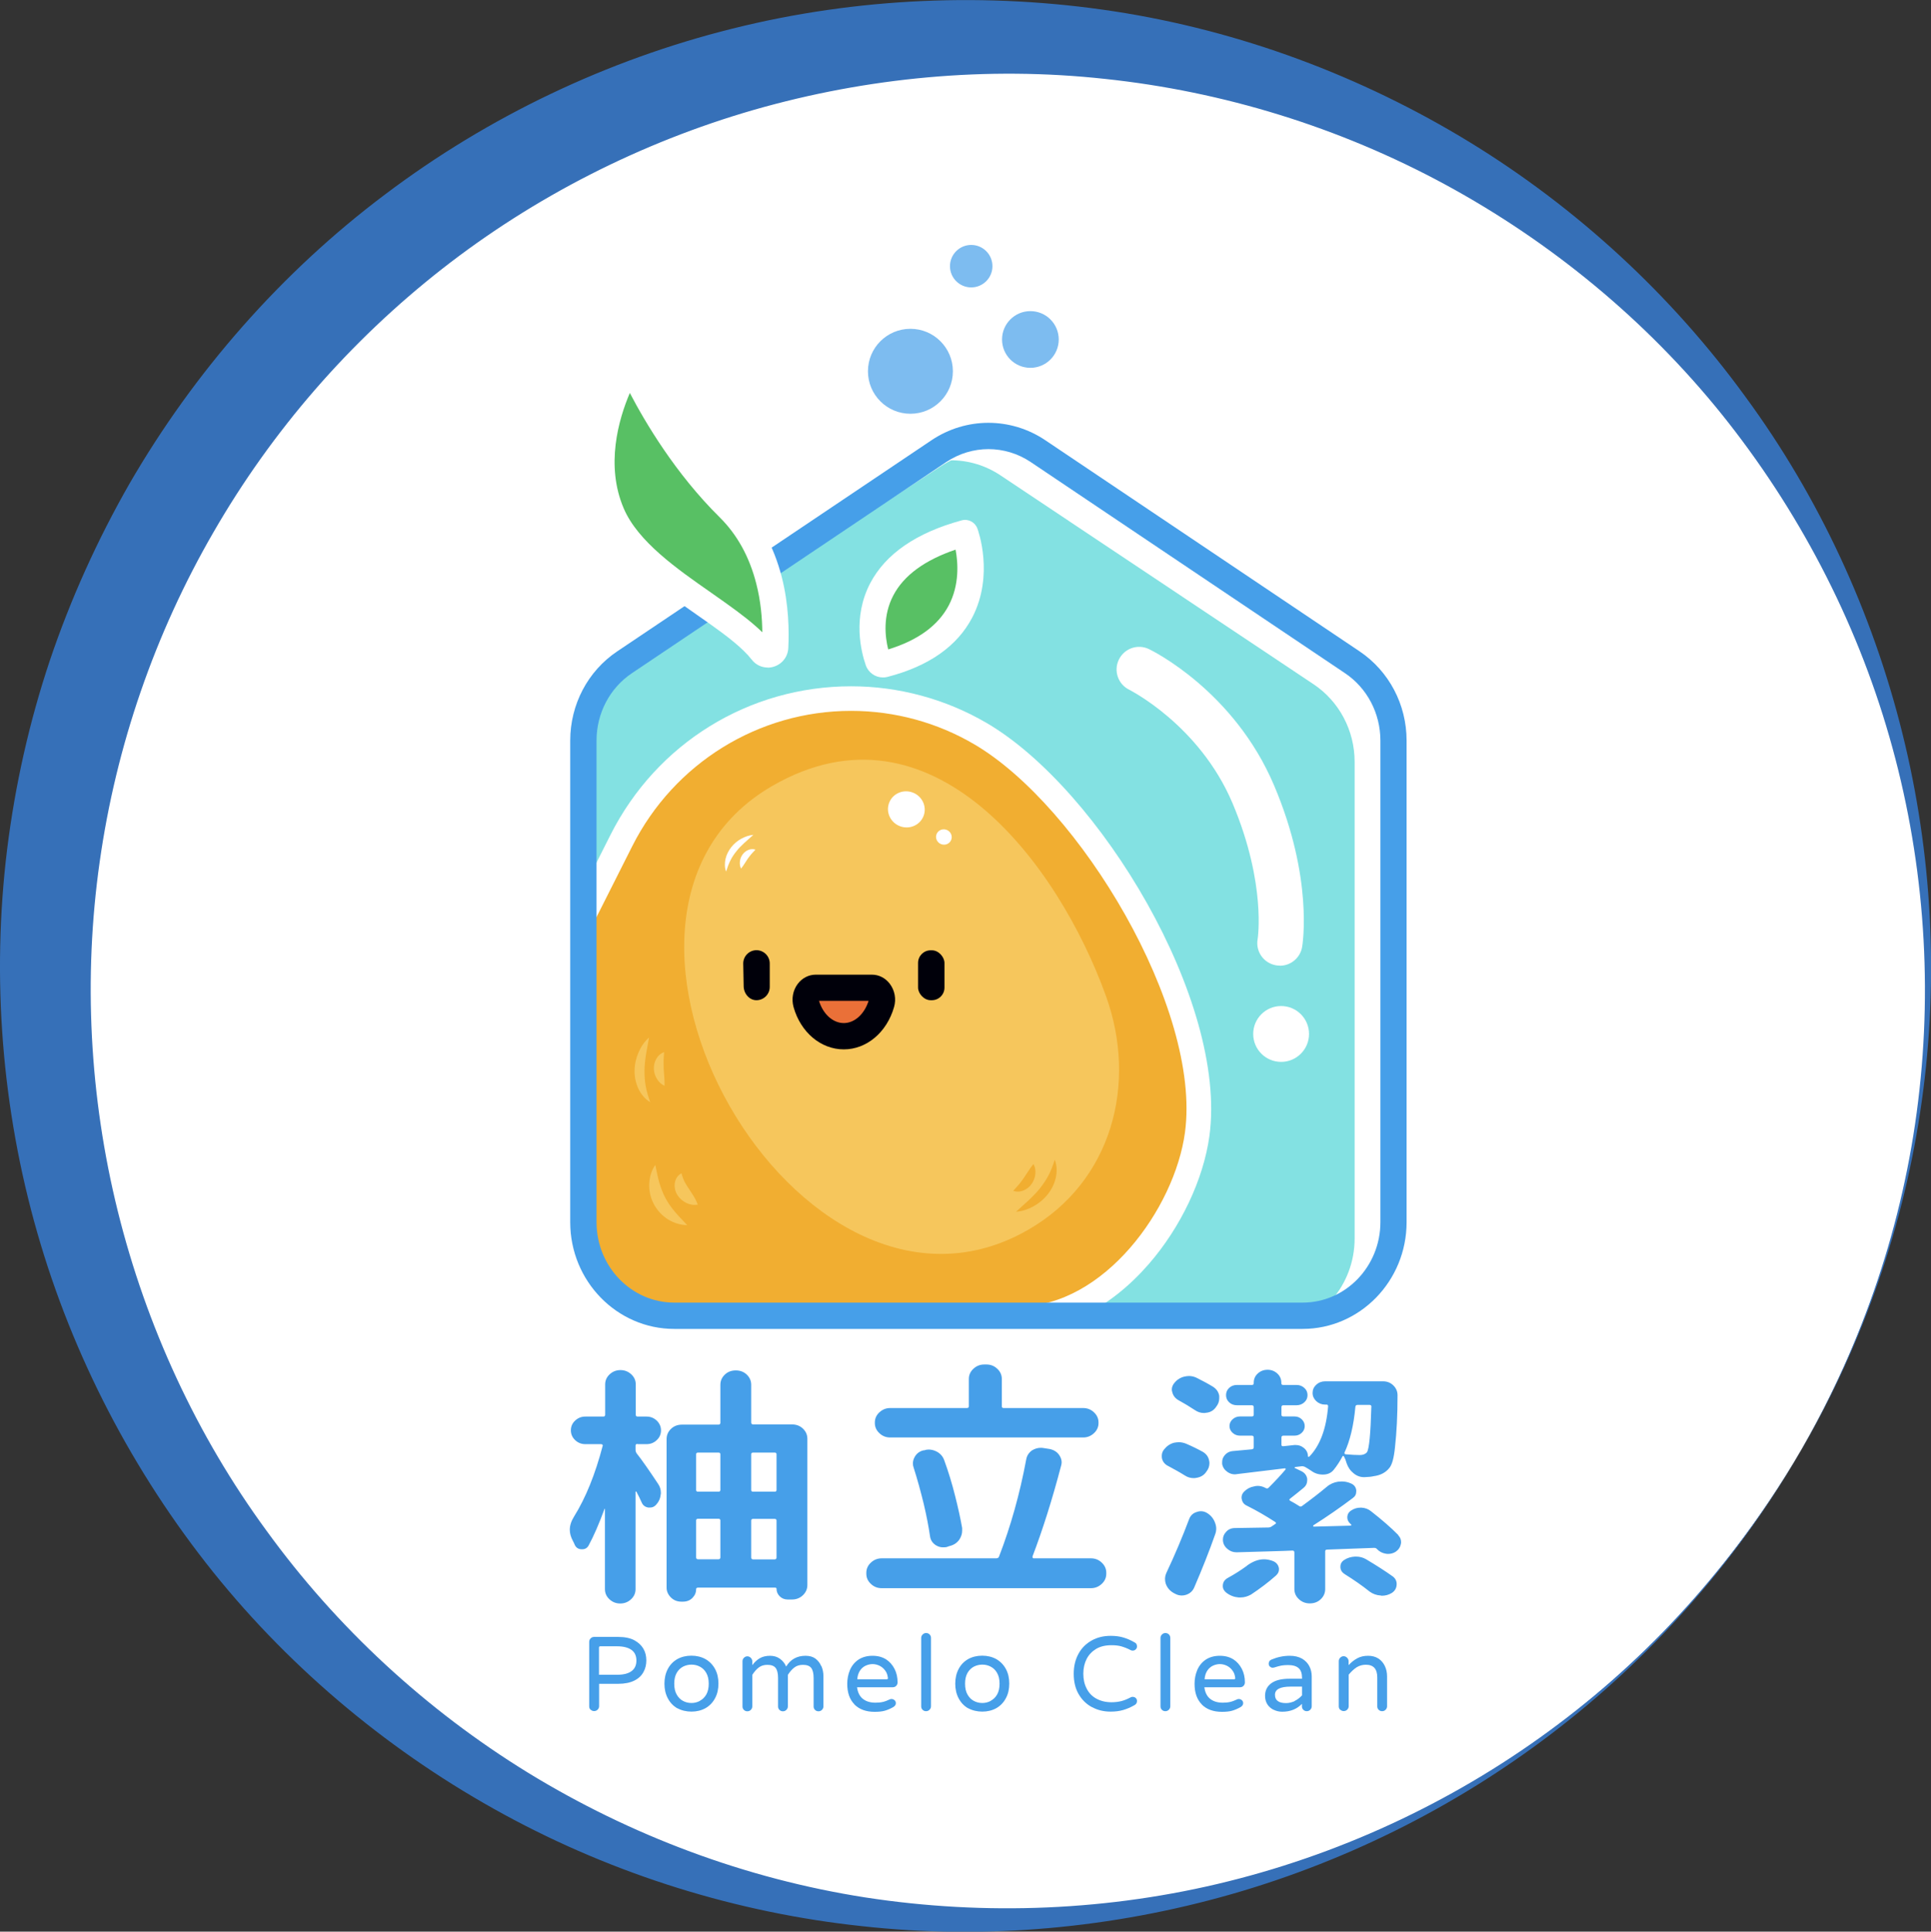<?xml version="1.0" encoding="UTF-8"?><svg id="_圖層_2" xmlns="http://www.w3.org/2000/svg" viewBox="0 0 179.14 179.18"><rect x="0" y="0" width="179.14" height="179.18" fill="#333333" stroke="none"/><defs><style>.cls-1{fill:#00000a;}.cls-2{fill:#f1ae31;}.cls-3{fill:#f6c65c;}.cls-4{fill:#ea7038;}.cls-5{fill:#fff;}.cls-6{fill:#83e1e2;}.cls-7{fill:#3670b8;}.cls-8{fill:#58c064;}.cls-9{fill:#469fe9;}.cls-10{opacity:.7;}</style></defs><g id="img"><g><g><circle class="cls-5" cx="91.54" cy="90.75" r="87.31"/><path class="cls-7" d="M167.15,134.41c-5.7,9.91-13.33,18.7-22.36,25.75-9.02,7.05-19.43,12.35-30.5,15.53-11.06,3.17-22.78,4.26-34.33,2.98-11.54-1.23-22.9-4.75-33.2-10.36-10.29-5.6-19.57-13.25-26.99-22.49-7.4-9.24-13.02-19.99-16.31-31.47C.17,102.88-.8,90.7,.66,78.79c.74-5.95,2.06-11.84,3.97-17.54,1.92-5.69,4.41-11.19,7.39-16.4,6.02-10.39,14.11-19.61,23.71-26.82,9.58-7.23,20.61-12.48,32.2-15.37,11.58-2.9,23.71-3.4,35.42-1.61,11.72,1.8,22.98,6.02,32.98,12.13,10,6.12,18.74,14.2,25.57,23.59,6.88,9.36,11.8,20.06,14.58,31.23,2.78,11.17,3.4,22.84,1.8,34.18-1.59,11.34-5.39,22.35-11.12,32.24Zm0,0c5.69-9.91,9.43-20.95,10.8-32.28,1.39-11.32,.46-22.91-2.68-33.81-3.13-10.91-8.5-21.12-15.54-29.89-7.06-8.77-15.88-16.01-25.67-21.32-9.8-5.31-20.58-8.63-31.54-9.79-10.96-1.2-22.08-.14-32.58,2.87-10.5,3.03-20.37,8.06-28.92,14.75-8.55,6.69-15.79,15.01-21.21,24.42-5.44,9.39-9.04,19.82-10.56,30.57-1.53,10.75-.95,21.82,1.68,32.43,2.63,10.6,7.29,20.76,13.81,29.65,6.47,8.92,14.75,16.59,24.25,22.43,9.5,5.82,20.19,9.84,31.31,11.57,11.12,1.71,22.64,1.25,33.66-1.5,11.02-2.74,21.51-7.73,30.62-14.59,9.13-6.85,16.81-15.61,22.55-25.49Z"/></g><g><path class="cls-6" d="M121.39,121.76H62.58c-4.7,0-8.5-3.81-8.5-8.5v-43.75c0-2.87,1.45-5.55,3.86-7.12l29.4-19.18c2.82-1.84,6.47-1.84,9.29,0l29.4,19.18c2.41,1.57,3.86,4.25,3.86,7.12v43.75c0,4.7-3.81,8.5-8.5,8.5Z"/><path class="cls-5" d="M124.91,61.2l-29.05-19.38c-2.79-1.86-6.39-1.86-9.18,0l-29.05,19.38c-.5,.34-.96,.72-1.38,1.15l27.38-18.26c2.79-1.86,6.39-1.86,9.18,0l29.05,19.38c2.38,1.59,3.81,4.29,3.81,7.2v44.21c0,2.16-.78,4.13-2.07,5.64,3.01-1.31,5.12-4.36,5.12-7.91v-44.21c0-2.9-1.43-5.61-3.81-7.2Z"/><g><path class="cls-5" d="M94.5,123.48h-31.4c-3.35,0-6.52-1.62-8.5-4.33-1.33-1.82-2.03-3.98-2.03-6.25v-26.97h2.07l-1.82-.92,3.81-7.56c4.29-8.51,12.85-13.79,22.33-13.79,4.41,0,8.77,1.18,12.58,3.41,10.46,6.11,22.35,25.78,20.66,38.29-.55,4.03-2.66,8.49-5.65,11.92-3.49,4-7.77,6.2-12.05,6.2Zm0-4.57c2.94,0,6-1.65,8.61-4.64,2.39-2.74,4.14-6.39,4.57-9.52,1.43-10.56-9.53-28.53-18.44-33.74-3.12-1.82-6.67-2.79-10.28-2.79-7.75,0-14.74,4.32-18.25,11.28l-3.56,7.07v26.31c0,1.3,.4,2.53,1.16,3.56,1.14,1.57,2.89,2.46,4.81,2.46h31.4Z"/><path class="cls-2" d="M54.85,85.93v.11l3.81-7.56c3.88-7.69,11.72-12.54,20.29-12.54,4.09,0,8.02,1.1,11.43,3.1,9.75,5.7,21.1,24.52,19.55,36.01-.96,7.07-7.52,16.14-15.43,16.14h-31.4c-2.73,0-5.16-1.34-6.66-3.4-1-1.37-1.6-3.07-1.6-4.91v-26.86"/></g><path class="cls-8" d="M81.46,61.31c-.62-1.78-2.42-9.01,8.06-11.87,0,0,3.46,9.32-7.51,12.17-.23,.06-.47-.07-.55-.3Z"/><g><path class="cls-3" d="M60.79,108.05c.13,.61,.23,1.16,.38,1.67,.15,.51,.33,.97,.56,1.41,.24,.44,.52,.85,.86,1.25,.34,.41,.73,.8,1.16,1.26-.63,0-1.24-.2-1.78-.53-.54-.34-1-.83-1.31-1.41-.31-.58-.46-1.24-.43-1.88,.03-.64,.2-1.25,.57-1.77Z"/><path class="cls-3" d="M63.22,108.84c.21,.76,.42,1.01,.66,1.39,.12,.19,.26,.39,.41,.63,.15,.24,.3,.51,.44,.88-.39,.07-.73,0-1.05-.15-.31-.15-.6-.38-.81-.7-.21-.31-.33-.73-.27-1.13,.05-.4,.28-.76,.63-.93Z"/></g><g><path class="cls-3" d="M60.21,96.24c-.09,.56-.2,1.07-.28,1.57-.08,.5-.13,.99-.14,1.48,0,.49,.02,.96,.11,1.45,.09,.49,.23,.97,.42,1.5-.49-.29-.86-.75-1.11-1.28-.24-.53-.36-1.12-.34-1.69,.01-.58,.15-1.15,.37-1.66,.23-.52,.54-.99,.96-1.36Z"/><path class="cls-3" d="M61.61,97.6c-.02,.33-.05,.6-.05,.84,0,.24,0,.46,.01,.69l.05,.72c.02,.26,.04,.53,.03,.87-.31-.14-.53-.36-.7-.63-.17-.27-.27-.58-.29-.91-.04-.65,.31-1.37,.95-1.58Z"/></g><path class="cls-9" d="M120.86,123.27H62.55c-5.32,0-9.65-4.44-9.65-9.9v-44.67c0-3.35,1.63-6.45,4.36-8.28l29.15-19.58c3.21-2.16,7.36-2.16,10.57,0l29.15,19.58c2.73,1.84,4.36,4.93,4.36,8.28v44.67c0,5.46-4.33,9.9-9.65,9.9Zm-29.15-81.61c-1.37,0-2.73,.4-3.93,1.2l-29.15,19.58c-2.06,1.38-3.29,3.72-3.29,6.26v44.67c0,4.12,3.24,7.46,7.21,7.46h58.3c3.98,0,7.21-3.35,7.21-7.46v-44.67c0-2.54-1.23-4.88-3.29-6.26l-29.15-19.58c-1.19-.8-2.56-1.2-3.93-1.2Z"/><path class="cls-3" d="M95.41,114.06c-21.27,12.28-44.7-29.07-23.76-41.16,14.75-8.52,26.5,7.13,30.95,19.49,2.94,8.16,.56,17.2-7.19,21.67Z"/><g><path class="cls-2" d="M94.27,112.39c.41-.39,.81-.72,1.18-1.07,.37-.35,.71-.7,1.02-1.08,.3-.38,.57-.78,.8-1.21,.23-.44,.41-.91,.58-1.45,.21,.53,.22,1.12,.09,1.69-.13,.57-.4,1.1-.77,1.55-.36,.45-.82,.82-1.31,1.09-.5,.27-1.03,.45-1.6,.49Z"/><path class="cls-2" d="M94,110.46c.22-.25,.4-.44,.56-.63,.15-.19,.28-.36,.41-.55l.4-.6c.14-.22,.29-.45,.51-.7,.16,.3,.2,.61,.17,.92-.03,.31-.14,.62-.33,.9-.36,.54-1.08,.9-1.72,.66Z"/></g><g><path class="cls-5" d="M69.88,77.45c-.29,.27-.58,.5-.84,.75-.26,.24-.51,.49-.72,.76-.22,.27-.41,.55-.56,.86-.16,.31-.28,.65-.4,1.03-.14-.37-.14-.79-.05-1.19,.09-.4,.29-.77,.54-1.09,.26-.32,.57-.58,.92-.77,.35-.19,.72-.32,1.12-.36Z"/><path class="cls-5" d="M70.08,78.82c-.16,.17-.29,.3-.4,.43-.11,.13-.2,.26-.3,.39-.09,.13-.18,.27-.28,.43-.1,.15-.2,.32-.35,.5-.11-.21-.13-.43-.11-.65,.02-.22,.1-.44,.23-.63,.26-.38,.75-.63,1.2-.48Z"/></g><path class="cls-8" d="M71.91,60.05c-.03,.63-.83,.89-1.21,.39-.91-1.17-2.39-2.32-4.08-3.52-3.65-2.6-8.23-5.43-9.88-9.29-2.41-5.65,.45-11.66,1.42-13.42,.12-.22,.43-.21,.53,.02,.84,1.81,3.87,7.9,8.92,12.88,2.02,2,3.14,4.41,3.73,6.73,.59,2.34,.65,4.58,.57,6.21Z"/><g><ellipse class="cls-5" cx="84.09" cy="75.08" rx="1.67" ry="1.71" transform="translate(-15.59 127.74) rotate(-69.61)"/><ellipse class="cls-5" cx="87.57" cy="77.65" rx=".71" ry=".73" transform="translate(-15.73 132.67) rotate(-69.61)"/></g><path class="cls-4" d="M80.89,91.62c.63,0,1.09,.75,.88,1.46-.5,1.76-1.88,3.03-3.49,3.03h0c-1.61,0-2.99-1.27-3.49-3.03-.21-.72,.26-1.46,.88-1.46h5.22Z"/><path class="cls-1" d="M70.17,92.78h0c-.67,0-1.18-.64-1.18-1.31l-.04-2.1c0-.67,.55-1.23,1.23-1.23h0c.67,0,1.23,.55,1.23,1.23v2.18c0,.67-.55,1.23-1.23,1.23Z"/><rect class="cls-1" x="85.17" y="88.15" width="2.45" height="4.63" rx="1.17" ry="1.17"/><path class="cls-1" d="M78.28,97.34c-2.12,0-4-1.57-4.66-3.92-.21-.75-.07-1.55,.39-2.16,.41-.54,1.02-.85,1.66-.85h5.22c.65,0,1.25,.31,1.66,.85,.46,.61,.61,1.42,.39,2.16-.67,2.34-2.54,3.92-4.66,3.92Zm-2.3-4.5c.38,1.24,1.3,2.06,2.3,2.06s1.91-.83,2.3-2.06h-4.59Z"/><path class="cls-5" d="M81.91,62.84c-.7,0-1.35-.44-1.59-1.13,0,0,0,0,0,0-.43-1.24-1.25-4.45,.42-7.63,1.43-2.71,4.28-4.67,8.47-5.81,.61-.17,1.24,.16,1.46,.75,.07,.17,1.57,4.33-.47,8.25-1.39,2.67-4.04,4.53-7.87,5.52-.14,.04-.28,.05-.41,.05Zm.7-1.93s0,0,0,0h0s0,0,0,0Zm6.05-9.93c-2.86,.97-4.81,2.39-5.78,4.24-1,1.9-.77,3.85-.48,5.02,2.75-.84,4.64-2.22,5.62-4.09,1-1.91,.86-3.95,.63-5.17Z"/><path class="cls-5" d="M118.73,89.57c-.12,0-.24-.01-.36-.03-1.14-.2-1.9-1.28-1.7-2.42,0,0,.21-1.31,.02-3.51-.17-2.03-.72-5.26-2.35-9.11-3.08-7.26-9.52-10.48-9.58-10.52-1.04-.51-1.47-1.76-.96-2.8,.51-1.04,1.75-1.47,2.79-.97,.32,.15,7.9,3.89,11.61,12.65,3.65,8.6,2.64,14.72,2.6,14.98-.18,1.02-1.06,1.74-2.06,1.74Z"/><circle class="cls-5" cx="118.85" cy="95.91" r="2.59"/><path class="cls-5" d="M71.22,61.92c-.57,0-1.12-.26-1.48-.73-.84-1.08-2.33-2.21-3.82-3.27-.43-.3-.87-.61-1.31-.92-3.46-2.42-7.39-5.16-8.98-8.88-2.63-6.16,.46-12.64,1.47-14.48,.28-.51,.81-.81,1.38-.79,.58,.02,1.08,.36,1.33,.88,.79,1.71,3.75,7.67,8.67,12.53,1.95,1.93,3.31,4.38,4.05,7.29,.65,2.55,.68,4.98,.6,6.57h0c-.04,.8-.57,1.48-1.34,1.72-.19,.06-.38,.09-.58,.09Zm.69-1.87h0Zm-13.48-23.6c-1.05,2.46-2.27,6.72-.57,10.7,1.31,3.08,4.93,5.61,8.13,7.84,.45,.32,.9,.63,1.33,.94,1.36,.97,2.5,1.84,3.4,2.72-.01-1.29-.14-2.88-.56-4.51-.63-2.48-1.77-4.55-3.4-6.16-4.1-4.05-6.91-8.81-8.33-11.53Z"/><g><path class="cls-9" d="M59.13,133.94c-.11,0-.17,.05-.17,.16v.39c0,.11,.03,.21,.1,.32,.5,.63,1.16,1.58,1.99,2.83,.18,.26,.26,.54,.26,.84,0,.06,0,.11-.02,.16-.03,.36-.18,.68-.43,.95-.16,.17-.34,.25-.55,.25h-.17c-.29-.05-.49-.2-.6-.45-.14-.32-.31-.66-.5-1.02,0-.01-.01-.02-.04-.02s-.04,.02-.04,.05v9c0,.38-.14,.69-.42,.95-.28,.26-.61,.39-1,.39s-.72-.13-1-.39c-.28-.26-.42-.57-.42-.95v-7.43s0-.02-.02-.02-.02,0-.02,.02c-.5,1.36-.99,2.5-1.49,3.42-.13,.21-.32,.32-.58,.32h-.07c-.29-.01-.5-.15-.62-.41-.05-.12-.1-.24-.17-.36-.19-.35-.29-.69-.29-1.04,0-.41,.14-.82,.41-1.25,1.07-1.72,1.95-3.9,2.64-6.53,.02-.05,0-.08-.02-.11-.03-.03-.07-.05-.12-.05h-1.46c-.37,0-.68-.12-.95-.37-.26-.25-.4-.55-.4-.91s.13-.66,.4-.91,.58-.37,.95-.37h1.66c.11,0,.17-.05,.17-.16v-2.81c0-.38,.14-.69,.42-.95,.28-.26,.61-.39,1-.39s.72,.13,1,.39c.28,.26,.42,.57,.42,.95v2.81c0,.11,.06,.16,.17,.16h.82c.37,0,.68,.12,.95,.37,.26,.25,.4,.55,.4,.91s-.13,.66-.4,.91c-.26,.25-.58,.37-.95,.37h-.82Zm10.56-1.99c0,.12,.06,.18,.19,.18h3.6c.4,0,.74,.13,1.01,.39,.27,.26,.41,.57,.41,.95v13.56c0,.36-.14,.68-.41,.94-.27,.26-.61,.4-1.01,.4h-.41c-.29,0-.53-.1-.73-.29-.2-.2-.3-.43-.3-.7,0-.08-.05-.11-.14-.11h-7.15c-.11,0-.17,.05-.17,.14,0,.32-.12,.59-.35,.82-.23,.23-.52,.34-.88,.34h-.14c-.38,0-.71-.13-.97-.39-.26-.26-.4-.56-.4-.91v-13.78c0-.38,.14-.69,.41-.95,.27-.26,.61-.39,1.01-.39h3.38c.13,0,.19-.06,.19-.18v-3.51c0-.38,.14-.69,.41-.95,.27-.26,.61-.39,1.01-.39h.02c.4,0,.74,.13,1.01,.39,.27,.26,.41,.57,.41,.95v3.51Zm-2.86,2.95c0-.11-.06-.16-.19-.16h-1.87c-.13,0-.19,.05-.19,.16v3.31c0,.11,.06,.16,.19,.16h1.87c.13,0,.19-.05,.19-.16v-3.31Zm-2.06,5.98c-.13,0-.19,.05-.19,.16v3.42c0,.12,.06,.18,.19,.18h1.87c.13,0,.19-.06,.19-.18v-3.42c0-.11-.06-.16-.19-.16h-1.87Zm7.27-5.98c0-.11-.06-.16-.19-.16h-1.97c-.13,0-.19,.05-.19,.16v3.31c0,.11,.06,.16,.19,.16h1.97c.13,0,.19-.05,.19-.16v-3.31Zm-2.35,9.57c0,.12,.06,.18,.19,.18h1.97c.13,0,.19-.06,.19-.18v-3.42c0-.11-.06-.16-.19-.16h-1.97c-.13,0-.19,.05-.19,.16v3.42Z"/><path class="cls-9" d="M95.79,144.39s-.01,.08,.01,.11c.02,.03,.05,.05,.08,.05h5.33c.38,0,.72,.13,1,.4,.28,.26,.42,.58,.42,.94v.09c0,.36-.14,.68-.42,.94-.28,.26-.61,.4-1,.4h-19.42c-.38,0-.72-.13-1-.4-.28-.26-.42-.58-.42-.94v-.09c0-.36,.14-.68,.42-.94,.28-.26,.61-.4,1-.4h10.63c.13,0,.22-.05,.26-.16,1.09-2.83,1.93-5.83,2.52-9,.06-.36,.25-.65,.55-.86,.26-.15,.52-.23,.79-.23,.08,0,.17,0,.26,.02l.58,.09c.38,.08,.68,.26,.89,.57,.14,.21,.22,.43,.22,.66,0,.11-.02,.21-.05,.32-.83,3.16-1.72,5.97-2.66,8.43Zm4.7-13.78c.38,0,.72,.13,1,.4,.28,.26,.42,.58,.42,.94v.05c0,.36-.14,.68-.42,.94-.28,.26-.61,.4-1,.4h-17.91c-.38,0-.72-.13-1-.4-.28-.26-.42-.58-.42-.94v-.05c0-.36,.14-.68,.42-.94,.28-.26,.61-.4,1-.4h7.11c.13,0,.19-.05,.19-.16v-2.54c0-.36,.14-.68,.42-.94,.28-.26,.61-.4,1-.4h.22c.38,0,.72,.13,1,.4,.28,.26,.42,.58,.42,.94v2.54c0,.11,.06,.16,.17,.16h7.39Zm-11.23,11.13v.25c0,.29-.09,.56-.26,.82-.22,.32-.54,.52-.94,.61l-.26,.09c-.11,.02-.22,.02-.34,.02-.22,0-.44-.07-.65-.2-.3-.2-.48-.47-.53-.82-.13-.89-.32-1.89-.58-2.99-.29-1.19-.6-2.32-.94-3.38-.05-.14-.07-.26-.07-.39,0-.21,.06-.42,.17-.61,.18-.32,.45-.52,.82-.61h.07c.13-.05,.26-.07,.41-.07,.24,0,.48,.06,.72,.18,.35,.18,.59,.45,.72,.82,.38,1.04,.72,2.15,1.01,3.31,.27,1.07,.49,2.06,.65,2.97Z"/><path class="cls-9" d="M111.58,134.67c.34,.2,.54,.48,.6,.86,.02,.08,.02,.14,.02,.2,0,.29-.1,.55-.29,.79l-.05,.07c-.22,.29-.53,.45-.91,.5-.06,.02-.14,.02-.22,.02-.29,0-.56-.08-.82-.25-.46-.29-.97-.57-1.51-.86-.32-.15-.52-.39-.6-.7-.02-.09-.02-.18-.02-.27,0-.21,.07-.41,.22-.59,.24-.3,.54-.51,.91-.61,.16-.03,.31-.05,.46-.05,.22,0,.45,.05,.67,.14,.56,.24,1.07,.49,1.54,.75Zm-1.25,6.21c.13-.32,.36-.53,.7-.63,.13-.05,.25-.07,.36-.07,.21,0,.4,.05,.58,.16,.35,.21,.6,.51,.74,.88,.08,.2,.12,.39,.12,.57s-.03,.36-.1,.54c-.54,1.54-1.19,3.18-1.94,4.92-.14,.33-.39,.56-.74,.68-.14,.05-.28,.07-.41,.07-.21,0-.42-.05-.62-.16l-.17-.09c-.34-.2-.57-.48-.7-.84-.05-.15-.07-.3-.07-.45,0-.2,.05-.39,.14-.59,.77-1.63,1.47-3.29,2.11-4.99Zm2.18-12.26c.34,.21,.54,.5,.6,.86v.23c0,.29-.1,.55-.29,.79l-.05,.07c-.22,.29-.52,.45-.89,.48-.06,.02-.13,.02-.19,.02-.3,0-.58-.09-.84-.27-.48-.32-.98-.62-1.51-.91-.3-.17-.5-.41-.58-.73-.03-.09-.05-.18-.05-.27,0-.21,.08-.42,.24-.61,.24-.3,.55-.5,.94-.59,.14-.03,.28-.05,.41-.05,.24,0,.47,.05,.7,.16,.54,.27,1.05,.54,1.51,.82Zm17.21,13.8c.18,.18,.26,.39,.26,.63,0,.05,0,.1-.02,.16-.05,.3-.21,.54-.48,.73-.22,.14-.46,.2-.7,.2-.06,0-.14,0-.22-.02-.32-.05-.59-.19-.82-.43-.06-.08-.15-.11-.26-.11-.5,.02-1.23,.04-2.2,.08-.97,.04-1.68,.06-2.15,.08-.13,0-.19,.05-.19,.16v3.49c0,.38-.14,.69-.41,.95-.27,.26-.61,.39-1.01,.39h-.02c-.38,0-.72-.13-1-.39-.28-.26-.42-.57-.42-.95v-3.38c0-.12-.06-.18-.17-.18-.3,.02-1.09,.04-2.36,.08-1.27,.04-2.2,.06-2.8,.08h-.05c-.32,0-.6-.11-.84-.32-.27-.23-.41-.51-.41-.86,0-.27,.1-.51,.31-.73,.21-.23,.48-.34,.82-.34,.9-.01,1.92-.03,3.07-.05,.11,0,.22-.03,.31-.09l.34-.23s.07-.04,.07-.08-.02-.07-.05-.1c-.86-.56-1.74-1.07-2.64-1.52-.27-.12-.43-.32-.48-.61-.02-.05-.02-.1-.02-.16,0-.2,.08-.38,.24-.54,.26-.26,.56-.42,.91-.48,.11-.03,.22-.05,.34-.05,.22,0,.45,.05,.67,.16,.03,.02,.06,.03,.1,.05,.1,.05,.18,.03,.26-.05,.62-.62,1.14-1.18,1.56-1.68,.02-.03,.02-.06,0-.08-.02-.02-.04-.03-.07-.03l-4.46,.54s-.1,.02-.17,.02c-.26,0-.49-.08-.7-.23-.26-.18-.42-.42-.48-.73v-.18c0-.23,.07-.43,.22-.61,.19-.24,.45-.38,.77-.41,.83-.08,1.42-.13,1.75-.16,.13-.01,.19-.08,.19-.18v-.91c0-.12-.06-.18-.19-.18h-1.1c-.26,0-.48-.09-.67-.26s-.29-.39-.29-.63,.1-.46,.29-.63c.19-.17,.42-.26,.67-.26h1.1c.13,0,.19-.05,.19-.16v-.7c0-.12-.06-.18-.19-.18h-1.37c-.29,0-.53-.09-.72-.27-.19-.18-.29-.4-.29-.67s.1-.49,.29-.67c.19-.18,.43-.27,.72-.27h1.39c.11,0,.17-.05,.17-.16v-.05c0-.33,.12-.62,.37-.85,.25-.23,.55-.35,.91-.35s.66,.12,.91,.35c.25,.23,.37,.52,.37,.85v.05c0,.11,.06,.16,.17,.16h1.25c.27,0,.51,.09,.71,.27,.2,.18,.3,.4,.3,.67s-.1,.49-.3,.67c-.2,.18-.44,.27-.71,.27h-1.22c-.13,0-.19,.06-.19,.18v.7c0,.11,.06,.16,.19,.16h1.03c.26,0,.48,.09,.66,.26,.18,.17,.28,.39,.28,.63s-.09,.46-.28,.63c-.18,.17-.4,.26-.66,.26h-1.03c-.13,0-.19,.06-.19,.18v.66c0,.11,.06,.15,.19,.14l1.01-.11h.14c.27,0,.52,.09,.74,.27,.26,.21,.38,.48,.38,.79,0,.02,.02,.03,.05,.03,.03,0,.06,0,.07-.01,.99-1.01,1.58-2.57,1.75-4.67,0-.11-.05-.16-.14-.16h-.14c-.32,0-.59-.11-.82-.32-.22-.21-.34-.46-.34-.76s.11-.55,.34-.76c.22-.21,.5-.32,.82-.32h5.38c.38,0,.7,.13,.96,.39,.26,.26,.38,.56,.38,.91,0,1.81-.08,3.43-.24,4.85-.1,.97-.27,1.6-.53,1.9-.34,.42-.82,.67-1.44,.75-.21,.05-.49,.08-.84,.09h-.07c-.35,0-.67-.12-.96-.36-.3-.24-.52-.56-.65-.95-.06-.23-.14-.43-.24-.61-.02-.03-.04-.05-.07-.05s-.06,.01-.07,.05c-.24,.45-.51,.87-.82,1.25-.24,.29-.57,.43-.98,.43h-.02c-.4,0-.75-.11-1.06-.34-.21-.14-.4-.26-.58-.36-.11-.06-.22-.08-.34-.07l-.58,.07s-.05,.02-.06,.05c0,.03,0,.05,.04,.05l.6,.29c.3,.15,.48,.39,.53,.7v.14c0,.27-.1,.5-.31,.68-.5,.41-.92,.75-1.27,1.02-.1,.08-.1,.14,0,.2,.26,.14,.53,.29,.82,.48,.1,.08,.19,.08,.29,0,.85-.62,1.61-1.21,2.28-1.77,.3-.26,.66-.42,1.06-.48,.11-.01,.22-.02,.34-.02,.29,0,.57,.06,.84,.18,.29,.12,.46,.33,.5,.63v.11c0,.26-.1,.46-.31,.61-1.14,.86-2.36,1.71-3.67,2.54-.02,.02-.02,.04-.01,.07,0,.03,.02,.05,.04,.05l3.43-.09s.05-.01,.06-.05c0-.03,0-.05-.02-.07-.02-.01-.04-.03-.06-.05-.19-.17-.29-.36-.29-.59,0-.29,.13-.51,.38-.66,.26-.17,.54-.25,.84-.25h.1c.34,.02,.63,.13,.89,.34,1.01,.79,1.85,1.52,2.52,2.2Zm-14.04,2.81c.53-.39,1.06-.59,1.58-.59,.26,0,.51,.05,.77,.14,.32,.11,.52,.31,.6,.61,.02,.08,.02,.14,.02,.2,0,.21-.1,.4-.29,.57-.7,.62-1.47,1.2-2.3,1.75-.32,.18-.65,.27-.98,.27h-.17c-.4-.03-.78-.17-1.13-.43-.22-.17-.34-.38-.34-.63,0-.33,.15-.58,.46-.75,.66-.36,1.25-.74,1.78-1.13Zm9.05,.77c-.26-.17-.38-.39-.38-.66s.11-.48,.34-.63c.3-.2,.64-.3,1.01-.32h.1c.34,0,.65,.08,.94,.25,.94,.56,1.77,1.09,2.47,1.59,.24,.18,.36,.42,.36,.7,0,.35-.14,.62-.43,.82-.29,.18-.6,.27-.94,.27-.03,0-.06,0-.1-.02-.38-.02-.73-.14-1.03-.36-.7-.56-1.48-1.1-2.33-1.63Zm2.5-15.5c0-.12-.06-.18-.17-.18h-1.13c-.11,0-.18,.06-.19,.18-.16,1.74-.5,3.15-1.01,4.24-.02,.03-.01,.06,.01,.1,.02,.04,.05,.06,.08,.06,.56,.05,1.01,.07,1.34,.07,.27,0,.49-.08,.65-.25,.21-.32,.34-1.72,.41-4.22Z"/></g><g><path class="cls-9" d="M54.79,158.6c-.09-.09-.13-.19-.13-.32v-5.98c0-.12,.04-.23,.13-.32,.09-.09,.19-.14,.32-.14h2.23c.61,0,1.12,.1,1.51,.31,.36,.2,.64,.45,.83,.77s.28,.68,.28,1.1c0,.38-.08,.74-.25,1.05-.18,.35-.46,.62-.86,.82s-.9,.3-1.5,.3h-1.77v2.08c0,.12-.05,.23-.14,.32-.09,.09-.2,.13-.32,.13s-.23-.04-.32-.13Zm3.8-3.59c.3-.22,.45-.55,.45-.98s-.15-.76-.45-.98c-.3-.22-.75-.34-1.34-.34h-1.56c-.08,0-.12,.04-.12,.12v2.52h1.68c.59,0,1.04-.11,1.34-.34Z"/><path class="cls-9" d="M62.83,158.46c-.38-.22-.67-.53-.88-.93-.21-.4-.31-.85-.31-1.35s.1-.96,.31-1.36c.21-.4,.5-.7,.88-.92,.38-.21,.82-.32,1.31-.32s.93,.11,1.31,.32c.38,.22,.68,.53,.89,.92,.21,.39,.31,.84,.31,1.35s-.1,.96-.31,1.35c-.21,.4-.51,.71-.89,.93-.38,.21-.82,.32-1.3,.32s-.94-.11-1.32-.32Zm2.09-.69c.25-.13,.46-.33,.61-.6,.15-.27,.22-.6,.22-.99,0-.41-.08-.74-.23-1-.14-.25-.33-.44-.57-.57s-.5-.2-.8-.2c-.27,0-.52,.06-.77,.18-.25,.13-.46,.33-.61,.6-.15,.27-.22,.6-.22,.99,0,.42,.08,.75,.23,1.01,.14,.25,.33,.45,.57,.58,.24,.13,.5,.2,.8,.2,.27,0,.52-.06,.77-.19Z"/><path class="cls-9" d="M76.21,154.56c.12,.29,.18,.59,.18,.92v2.81c0,.12-.05,.23-.14,.32-.09,.09-.2,.13-.32,.13s-.23-.04-.32-.13c-.09-.09-.13-.19-.13-.32v-2.64c0-.44-.08-.75-.23-.94-.15-.19-.41-.28-.76-.28-.31,0-.58,.08-.79,.24-.21,.16-.42,.39-.61,.69v2.93c0,.12-.05,.23-.14,.32-.09,.09-.2,.13-.32,.13s-.23-.04-.32-.13c-.09-.09-.13-.19-.13-.32v-2.64c0-.44-.08-.75-.23-.94-.15-.19-.41-.28-.76-.28-.31,0-.58,.08-.79,.24-.21,.16-.42,.39-.61,.69v2.93c0,.12-.05,.23-.14,.32-.09,.09-.2,.13-.32,.13s-.23-.04-.32-.13c-.09-.09-.13-.19-.13-.32v-4.19c0-.12,.04-.23,.13-.32,.09-.09,.19-.14,.32-.14s.23,.05,.32,.14,.14,.2,.14,.32v.36c.2-.27,.43-.49,.69-.64s.58-.23,.96-.23c.35,0,.66,.09,.92,.28,.26,.19,.45,.43,.57,.72,.4-.66,1-1,1.8-1,.38,0,.69,.09,.93,.27,.23,.18,.41,.41,.53,.69Z"/><path class="cls-9" d="M79.27,158.1c-.45-.46-.67-1.09-.67-1.91,0-.44,.08-.87,.25-1.28,.18-.41,.44-.73,.8-.97,.36-.23,.79-.35,1.29-.35s.9,.11,1.26,.33c.34,.22,.6,.52,.79,.89,.19,.37,.28,.79,.28,1.25,0,.12-.04,.23-.13,.32-.08,.09-.2,.13-.33,.13h-3.3c.06,.46,.23,.82,.52,1.06,.29,.24,.68,.37,1.18,.37,.26,0,.49-.02,.7-.07,.21-.05,.41-.13,.62-.23,.05-.03,.1-.04,.18-.04,.1,0,.2,.04,.28,.11,.08,.07,.12,.17,.12,.28,0,.15-.09,.27-.26,.37-.27,.15-.53,.26-.78,.33s-.56,.1-.93,.1c-.8,0-1.42-.23-1.87-.68Zm3.1-2.46c-.03-.26-.1-.48-.23-.65-.14-.21-.32-.36-.53-.47-.21-.1-.43-.16-.66-.16-.21,0-.43,.05-.65,.15-.23,.11-.41,.28-.54,.49-.13,.22-.21,.47-.23,.77h2.73c.08,0,.12-.04,.12-.13Z"/><path class="cls-9" d="M85.59,158.6c-.09-.09-.13-.19-.13-.32v-6.34c0-.12,.04-.23,.13-.32,.09-.09,.19-.14,.32-.14,.13,0,.24,.04,.33,.13,.09,.09,.13,.2,.13,.33v6.34c0,.12-.05,.23-.14,.32-.09,.09-.2,.13-.32,.13s-.23-.04-.32-.13Z"/><path class="cls-9" d="M89.81,158.46c-.38-.22-.67-.53-.88-.93-.21-.4-.31-.85-.31-1.35s.1-.96,.31-1.36c.21-.4,.5-.7,.88-.92,.38-.21,.82-.32,1.31-.32s.93,.11,1.31,.32c.38,.22,.68,.53,.89,.92,.21,.39,.31,.84,.31,1.35s-.1,.96-.31,1.35c-.21,.4-.51,.71-.89,.93-.38,.21-.82,.32-1.3,.32s-.94-.11-1.32-.32Zm2.09-.69c.25-.13,.46-.33,.61-.6,.15-.27,.22-.6,.22-.99,0-.41-.08-.74-.23-1-.14-.25-.33-.44-.57-.57s-.5-.2-.8-.2c-.27,0-.52,.06-.77,.18-.25,.13-.46,.33-.61,.6-.15,.27-.22,.6-.22,.99,0,.42,.08,.75,.23,1.01,.14,.25,.33,.45,.57,.58,.24,.13,.5,.2,.8,.2,.27,0,.52-.06,.77-.19Z"/><path class="cls-9" d="M101.29,158.35c-.53-.29-.94-.7-1.24-1.23-.3-.53-.44-1.15-.44-1.86s.15-1.33,.45-1.87c.29-.53,.7-.93,1.22-1.22,.52-.29,1.1-.43,1.76-.43,.43,0,.82,.05,1.16,.15,.34,.1,.7,.25,1.06,.46,.15,.07,.22,.2,.22,.38,0,.1-.04,.19-.11,.26-.08,.08-.17,.12-.29,.12-.07,0-.13-.01-.18-.04-.3-.16-.59-.27-.86-.35s-.58-.11-.93-.11c-.56,0-1.03,.11-1.42,.34-.38,.23-.68,.54-.88,.93s-.31,.85-.31,1.37,.1,.97,.3,1.36c.2,.41,.5,.73,.9,.95,.4,.22,.87,.34,1.41,.34,.35,0,.65-.04,.93-.11,.27-.07,.56-.19,.86-.35,.05-.03,.1-.04,.18-.04,.12,0,.21,.04,.29,.11,.07,.08,.11,.16,.11,.27,0,.18-.08,.3-.22,.38-.36,.21-.72,.36-1.06,.46-.35,.1-.73,.15-1.16,.15-.65,0-1.23-.14-1.75-.43Z"/><path class="cls-9" d="M107.79,158.6c-.09-.09-.13-.19-.13-.32v-6.34c0-.12,.04-.23,.13-.32,.09-.09,.19-.14,.32-.14,.13,0,.24,.04,.33,.13,.09,.09,.13,.2,.13,.33v6.34c0,.12-.05,.23-.14,.32-.09,.09-.2,.13-.32,.13s-.23-.04-.32-.13Z"/><path class="cls-9" d="M111.49,158.1c-.45-.46-.67-1.09-.67-1.91,0-.44,.08-.87,.25-1.28,.18-.41,.44-.73,.8-.97,.36-.23,.79-.35,1.29-.35s.9,.11,1.26,.33c.34,.22,.6,.52,.79,.89,.19,.37,.28,.79,.28,1.25,0,.12-.04,.23-.13,.32-.08,.09-.2,.13-.33,.13h-3.3c.06,.46,.23,.82,.52,1.06,.29,.24,.68,.37,1.18,.37,.26,0,.49-.02,.7-.07,.21-.05,.41-.13,.62-.23,.05-.03,.1-.04,.18-.04,.1,0,.2,.04,.28,.11,.08,.07,.12,.17,.12,.28,0,.15-.09,.27-.26,.37-.27,.15-.53,.26-.78,.33s-.56,.1-.93,.1c-.8,0-1.42-.23-1.87-.68Zm3.1-2.46c-.03-.26-.1-.48-.23-.65-.14-.21-.32-.36-.53-.47-.21-.1-.43-.16-.66-.16-.21,0-.43,.05-.65,.15-.23,.11-.41,.28-.54,.49-.13,.22-.21,.47-.23,.77h2.73c.08,0,.12-.04,.12-.13Z"/><path class="cls-9" d="M118.17,158.61c-.25-.12-.45-.29-.6-.52-.14-.23-.21-.49-.21-.78,0-.51,.2-.9,.59-1.18,.39-.28,.95-.41,1.67-.41h1.17v-.07c0-.42-.1-.72-.31-.91-.21-.19-.54-.29-.99-.29-.23,0-.45,.02-.63,.05-.19,.04-.41,.1-.66,.18l-.13,.02c-.1,0-.18-.04-.26-.11s-.11-.16-.11-.27c0-.18,.09-.31,.26-.38,.55-.23,1.11-.35,1.69-.35,.45,0,.83,.09,1.15,.27,.3,.18,.52,.41,.67,.7,.15,.29,.22,.61,.22,.96v2.76c0,.12-.05,.23-.14,.32-.09,.09-.2,.13-.32,.13s-.23-.04-.32-.13-.13-.19-.13-.32v-.23c-.47,.49-1.08,.73-1.83,.73-.28,0-.54-.06-.79-.18Zm1.94-.83c.26-.13,.49-.31,.68-.52v-.81h-1.05c-.98,0-1.46,.25-1.46,.76s.34,.77,1.03,.77c.28,0,.55-.07,.82-.2Z"/><path class="cls-9" d="M124.33,158.6c-.09-.09-.13-.19-.13-.32v-4.19c0-.12,.04-.23,.13-.32,.09-.09,.19-.14,.32-.14s.23,.05,.32,.14,.14,.2,.14,.32v.37c.27-.29,.54-.5,.83-.65,.29-.15,.61-.22,.98-.22s.67,.08,.95,.25c.26,.17,.46,.4,.6,.69,.14,.29,.21,.62,.21,.98v2.77c0,.12-.05,.23-.14,.32-.09,.09-.2,.13-.32,.13s-.23-.04-.32-.13c-.09-.09-.13-.19-.13-.32v-2.68c0-.79-.35-1.18-1.06-1.18-.31,0-.59,.08-.84,.23-.25,.16-.5,.39-.75,.69v2.93c0,.12-.05,.23-.14,.32-.09,.09-.2,.13-.32,.13s-.23-.04-.32-.13Z"/></g><g class="cls-10"><circle class="cls-9" cx="84.46" cy="34.44" r="3.94"/><circle class="cls-9" cx="95.59" cy="31.49" r="2.63"/><circle class="cls-9" cx="90.1" cy="24.69" r="1.97"/></g></g></g></g></svg>